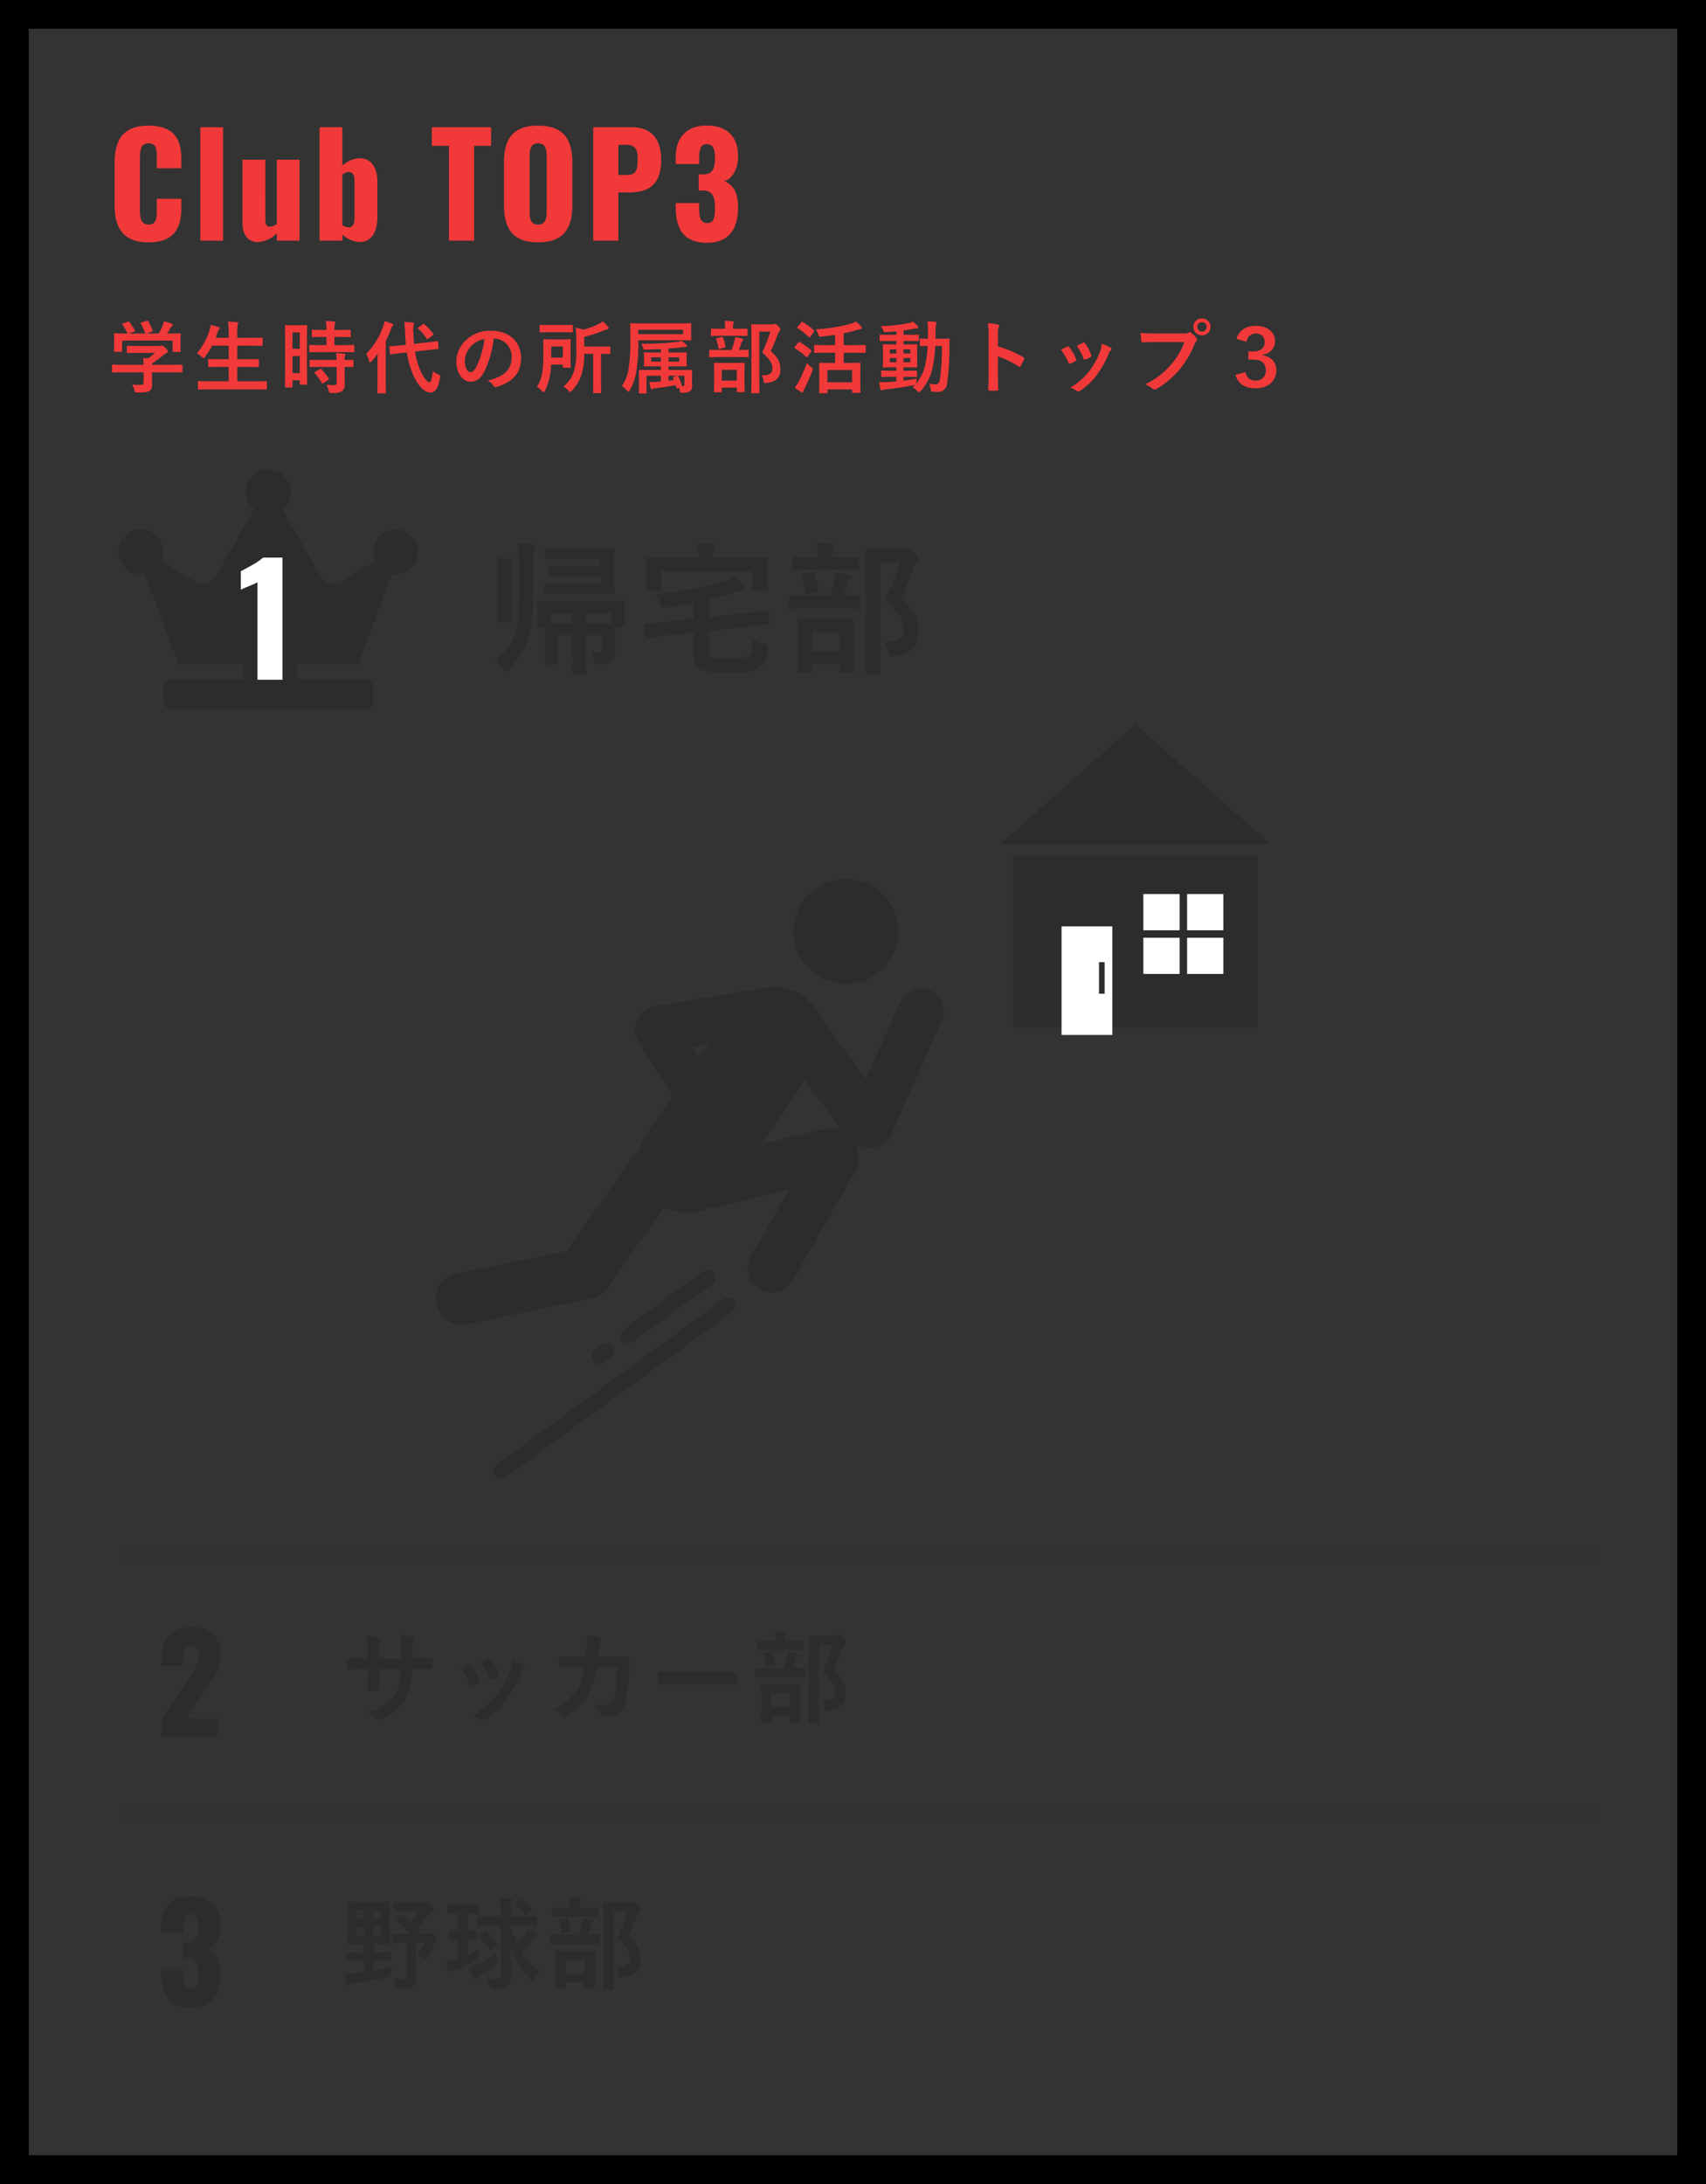 <svg xmlns="http://www.w3.org/2000/svg" xmlns:xlink="http://www.w3.org/1999/xlink" width="475" height="608" viewBox="0 0 475 608">
  <rect x="0" y="0" width="475" height="608" fill="#333333" stroke="none"/>
  <defs>
    <clipPath id="clip-path">
      <rect id="長方形_1946" data-name="長方形 1946" width="232.387" height="210.106" fill="none"/>
    </clipPath>
  </defs>
  <g id="グループ_2476" data-name="グループ 2476" transform="translate(-16183 3690.937)">
    <g id="グループ_2457" data-name="グループ 2457" transform="translate(16304.307 -3489.306)">
      <rect id="長方形_1939" data-name="長方形 1939" width="68.184" height="47.778" transform="translate(160.709 36.71)" fill="#2c2c2c"/>
      <path id="パス_2345" data-name="パス 2345" d="M182.993,0,145.407,33.317h75.172Z" transform="translate(11.807)" fill="#2c2c2c"/>
      <g id="グループ_1738" data-name="グループ 1738" transform="translate(0 0)">
        <g id="グループ_1737" data-name="グループ 1737" clip-path="url(#clip-path)">
          <path id="パス_2346" data-name="パス 2346" d="M110.2,68.616A14.571,14.571,0,1,0,92.592,57.9a14.571,14.571,0,0,0,17.6,10.711" transform="translate(7.485 3.239)" fill="#2c2c2c"/>
          <path id="パス_2347" data-name="パス 2347" d="M137.708,68.616a6.34,6.34,0,0,0-8.37,3.213l-9.573,21.5L106.909,75.743a13.832,13.832,0,0,0-15.471-7.771L60.853,73.044A6.436,6.436,0,0,0,57,83.573a6.061,6.061,0,0,0,.322.651l8.637,13.794-7.435,10.713a13.835,13.835,0,0,0-2.08,4.659,7.571,7.571,0,0,0-1.933,1.917l-17.9,25.8-30.9,6.417a7.161,7.161,0,0,0,2.912,14.023L42.055,154.6c.057-.012.11-.03.167-.043a7.571,7.571,0,0,0,5.77-3.241L63.51,128.957a13.891,13.891,0,0,0,12.864.005,6.989,6.989,0,0,0,2.395-.156L98.507,124l-10.76,18.638a6.682,6.682,0,0,0,11.574,6.682l17.553-30.4a6.661,6.661,0,0,0,.667-5.075,7.077,7.077,0,0,0-.194-1.682c-.055-.224-.121-.442-.2-.655a6.706,6.706,0,0,0,.725.254c.164.092.333.179.508.257a6.339,6.339,0,0,0,8.37-3.212l14.166-31.817a6.34,6.34,0,0,0-3.213-8.371m-28.879,38.36-18.361,4.47,12.364-17.812,9.871,13.5a7.021,7.021,0,0,0-3.874-.161M71.34,84.37l4.628-.767-2.686,3.869Z" transform="translate(0 5.495)" fill="#2c2c2c"/>
          <path id="パス_2348" data-name="パス 2348" d="M78.91,148.058,15.64,194.207a2.163,2.163,0,0,0,2.549,3.494l63.27-46.149a2.162,2.162,0,1,0-2.548-3.494" transform="translate(1.198 11.989)" fill="#2c2c2c"/>
          <path id="パス_2349" data-name="パス 2349" d="M49.737,160.946a2.158,2.158,0,0,0,1.273-.415l22.133-16.143a2.163,2.163,0,0,0-2.548-3.5L48.46,157.037a2.162,2.162,0,0,0,1.277,3.91" transform="translate(3.863 11.407)" fill="#2c2c2c"/>
          <path id="パス_2350" data-name="パス 2350" d="M42.431,165.169a2.158,2.158,0,0,0,1.273-.415l1.954-1.425a2.163,2.163,0,0,0-2.548-3.5l-1.955,1.426a2.162,2.162,0,0,0,1.277,3.91" transform="translate(3.27 12.945)" fill="#2c2c2c"/>
          <rect id="長方形_1940" data-name="長方形 1940" width="14.146" height="30.226" transform="translate(174.257 56.262)" fill="#fff"/>
          <rect id="長方形_1941" data-name="長方形 1941" width="1.567" height="8.799" transform="translate(184.685 66.213)" fill="#2c2c2c"/>
          <rect id="長方形_1942" data-name="長方形 1942" width="10.089" height="10.089" transform="translate(197.037 47.258)" fill="#fff"/>
          <rect id="長方形_1943" data-name="長方形 1943" width="10.089" height="10.089" transform="translate(209.216 47.258)" fill="#fff"/>
          <rect id="長方形_1944" data-name="長方形 1944" width="10.089" height="10.089" transform="translate(197.037 59.419)" fill="#fff"/>
          <rect id="長方形_1945" data-name="長方形 1945" width="10.089" height="10.089" transform="translate(209.216 59.419)" fill="#fff"/>
        </g>
      </g>
    </g>
    <path id="パス_4763" data-name="パス 4763" d="M9.988-4.092v2.75c0,.616-.242.77-.858.77A21.4,21.4,0,0,1,6.776-.7,6.636,6.636,0,0,1,7.436.9c.176.66.176.638.858.638,2.112,0,2.794-.132,3.366-.484.528-.374.7-.858.7-1.8,0-.572-.044-1.386-.044-1.914v-1.43h5.5c1.958,0,2.618.044,2.75.044.22,0,.242-.022.242-.242V-5.984c0-.22-.022-.242-.242-.242-.132,0-.792.044-2.75.044h-5.5v-.352A26.061,26.061,0,0,0,15.4-8.822a5.265,5.265,0,0,1,1.056-.726A.351.351,0,0,0,16.72-9.9c0-.2-.176-.484-.616-.946-.55-.528-.77-.7-.946-.7a.717.717,0,0,0-.286.088,1.38,1.38,0,0,1-.528.044H8.382c-2.024,0-2.728-.044-2.838-.044-.22,0-.242.022-.242.242v1.54c0,.2.022.22.242.22.11,0,.814-.044,2.838-.044h4.752a13.768,13.768,0,0,1-2,1.584L9.856-8.052a15.906,15.906,0,0,1,.132,1.87H4.2c-1.958,0-2.618-.044-2.75-.044-.22,0-.242.022-.242.242V-4.29c0,.22.022.242.242.242.132,0,.792-.044,2.75-.044Zm-5.742-13.6c-.264.088-.286.132-.154.33A12.767,12.767,0,0,1,5.5-14.894H4.906c-2.046,0-2.772-.044-2.9-.044-.242,0-.264.022-.264.242,0,.154.044.55.044,1.364v.814c0,1.98-.044,2.332-.044,2.486,0,.22.022.242.264.242H3.74c.22,0,.242-.022.242-.242v-2.9h14.08v2.9c0,.242.022.264.242.264h1.738c.242,0,.264-.022.264-.264,0-.132-.044-.484-.044-2.464v-1.012c0-.638.044-1.056.044-1.188,0-.22-.022-.242-.264-.242-.132,0-.858.044-2.9.044h-.572c.33-.528.594-.99.9-1.562a1.656,1.656,0,0,1,.418-.506.414.414,0,0,0,.22-.33c0-.132-.11-.242-.308-.33a11.052,11.052,0,0,0-2.178-.66,7.286,7.286,0,0,1-.33,1.166,17.387,17.387,0,0,1-1.078,2.222H10.824l1.43-.506c.308-.11.308-.132.242-.33a17.175,17.175,0,0,0-1.21-2.552c-.11-.176-.176-.22-.44-.132l-1.452.44c-.264.088-.33.11-.2.33a17.015,17.015,0,0,1,1.254,2.75H5.874l1.452-.528c.308-.11.308-.132.2-.352A16.539,16.539,0,0,0,6.05-18.062c-.132-.176-.2-.22-.484-.11ZM41.272.66c1.98,0,2.662.044,2.794.044.22,0,.242-.022.242-.242V-1.386c0-.22-.022-.242-.242-.242-.132,0-.814.044-2.794.044H36.058v-4h2.75c2.156,0,2.9.044,3.036.044.22,0,.242-.022.242-.242V-7.568c0-.2-.022-.22-.242-.22-.132,0-.88.044-3.036.044h-2.75v-3.762h3.784c2.156,0,2.882.044,3.014.044.242,0,.264-.022.264-.242v-1.8c0-.22-.022-.242-.264-.242-.132,0-.858.044-3.014.044H36.058v-1.21a8.728,8.728,0,0,1,.154-2.442,1.082,1.082,0,0,0,.11-.44c0-.11-.132-.22-.352-.242-.726-.088-1.628-.132-2.486-.154a20.808,20.808,0,0,1,.176,3.344v1.144H30.03l.528-1.452a2.167,2.167,0,0,1,.418-.836c.154-.176.22-.286.22-.4,0-.154-.154-.264-.4-.33-.616-.176-1.408-.4-2.134-.528a7.468,7.468,0,0,1-.308,1.452,18.716,18.716,0,0,1-3.542,6.424,5.418,5.418,0,0,1,1.386.99c.242.22.374.352.484.352.132,0,.22-.132.418-.4a16.8,16.8,0,0,0,1.936-3.08h4.62v3.762H31.24c-2.156,0-2.9-.044-3.036-.044-.22,0-.242.022-.242.22v1.782c0,.22.022.242.242.242.132,0,.88-.044,3.036-.044h2.42v4H28.138c-2,0-2.662-.044-2.794-.044-.22,0-.242.022-.242.242V.462c0,.22.022.242.242.242.132,0,.792-.044,2.794-.044Zm14.19-13.2c0-3.234.044-4.312.044-4.444,0-.22-.022-.242-.242-.242-.154,0-.572.044-1.892.044H51.48c-1.32,0-1.738-.044-1.892-.044-.22,0-.242.022-.242.242,0,.132.044,1.3.044,5.28v4.8c0,5.522-.044,6.644-.044,6.776,0,.22.022.242.242.242h1.628c.2,0,.22-.022.22-.242V-1.87H53.46V-.9c0,.22.022.242.22.242h1.584c.22,0,.242-.022.242-.242,0-.132-.044-1.122-.044-6.6ZM51.436-3.872V-8.624H53.46v4.752ZM53.46-15.18v4.554H51.436V-15.18ZM65.45-9.724c2.09,0,2.816.044,2.948.044.242,0,.264-.022.264-.264v-1.518c0-.22-.022-.242-.264-.242-.132,0-.858.044-2.948.044H63.118v-2.266h1.474c2,0,2.662.044,2.794.044.22,0,.242-.022.242-.242v-1.54c0-.242-.022-.264-.242-.264-.132,0-.792.044-2.794.044H63.118a5.11,5.11,0,0,1,.11-1.65A1.224,1.224,0,0,0,63.36-18c0-.11-.132-.2-.352-.22-.814-.088-1.408-.132-2.266-.154a18.43,18.43,0,0,1,.154,2.486H59.862c-1.958,0-2.64-.044-2.772-.044-.242,0-.264.022-.264.264v1.54c0,.22.022.242.264.242.132,0,.814-.044,2.772-.044H60.9v2.266H59.312c-2.09,0-2.816-.044-2.948-.044-.242,0-.264.022-.264.242v1.518c0,.242.022.264.264.264.132,0,.858-.044,2.948-.044ZM63.734-5.588V-1.21c0,.506-.2.682-.726.682-.726,0-1.386-.022-2.156-.088A4.9,4.9,0,0,1,61.512.99c.154.66.176.66.836.66a5.076,5.076,0,0,0,2.86-.484,2.045,2.045,0,0,0,.77-1.87c0-.748-.022-1.694-.022-2.706V-5.588c1.5.022,2.09.044,2.2.044.242,0,.264-.022.264-.242v-1.54c0-.22-.022-.242-.264-.242-.11,0-.7.044-2.2.044a2.79,2.79,0,0,1,.11-1.122.742.742,0,0,0,.11-.374c0-.11-.132-.2-.374-.242-.594-.088-1.386-.154-2.222-.2a16.34,16.34,0,0,1,.154,1.936H59.4c-2.09,0-2.794-.044-2.926-.044-.242,0-.264.022-.264.242v1.54c0,.22.022.242.264.242.132,0,.836-.044,2.926-.044ZM57.794-4.2c-.264.154-.264.22-.11.4A18.42,18.42,0,0,1,59.62-1.1c.066.11.11.154.176.154s.132-.044.264-.132L61.4-2c.22-.154.242-.22.11-.418a17.6,17.6,0,0,0-2.024-2.53c-.176-.154-.242-.154-.462-.022Zm27.5-7.81c-.11-.99-.154-2-.2-3.014a8.023,8.023,0,0,1,.066-2.2,1.031,1.031,0,0,0,.132-.462c0-.132-.132-.242-.374-.264a20.813,20.813,0,0,0-2.354-.132,25.842,25.842,0,0,1,.242,3.124c.044,1.1.132,2.156.22,3.212l-1.43.154c-2,.2-2.75.242-2.97.264s-.264.022-.242.264l.176,1.738c.022.242.066.264.286.242.2-.022.946-.176,2.948-.374l1.5-.154a24.148,24.148,0,0,0,1.562,5.808c1.188,2.86,2.97,5.324,5.016,5.324,1.342,0,2.2-1.254,2.618-4.07.11-.66.132-.7-.528-.99a4.672,4.672,0,0,1-1.43-.88c-.22,2.244-.594,3.1-.946,3.1-.55,0-1.606-1.1-2.618-3.476a19.558,19.558,0,0,1-1.408-5.082l3.3-.374,3.014-.33c.22-.022.242-.044.22-.264L91.96-12.54c-.022-.22-.044-.242-.264-.22s-.99.154-2.992.374ZM75.108-1.8c0,2.134-.044,3.19-.044,3.322,0,.22.022.242.264.242h1.848c.242,0,.264-.022.264-.242,0-.11-.044-1.188-.044-3.322V-12.826a27.562,27.562,0,0,0,1.43-3.212,1.758,1.758,0,0,1,.44-.88c.176-.154.242-.242.242-.4s-.11-.22-.352-.33a18.247,18.247,0,0,0-2.112-.7,8.991,8.991,0,0,1-.374,1.562A20.629,20.629,0,0,1,71.94-9.2a7.153,7.153,0,0,1,.836,1.958c.066.264.154.374.286.374.11,0,.242-.11.418-.308.572-.638,1.144-1.32,1.672-2.024-.022.858-.044,1.738-.044,2.464ZM86.57-16.632c-.132.088-.22.154-.22.22a.266.266,0,0,0,.132.2,15.874,15.874,0,0,1,2.332,2.75c.066.088.11.154.176.154a.664.664,0,0,0,.242-.154l1.254-.9c.264-.22.264-.286.11-.484a15.28,15.28,0,0,0-2.42-2.6c-.088-.088-.132-.132-.2-.132s-.132.044-.242.132Zm20.966,3.146a5,5,0,0,1,4.928,5.1c0,4.158-2.926,5.7-6.644,6.578a4.666,4.666,0,0,1,1.54,1.386c.286.44.484.528.946.4,4.466-1.342,6.776-3.916,6.776-8.008,0-4.378-3.1-7.634-8.382-7.634a9.627,9.627,0,0,0-7.15,2.816,8.106,8.106,0,0,0-2.486,5.72c0,3.586,1.958,5.654,3.894,5.654,1.65,0,2.794-.88,3.74-2.53a27.547,27.547,0,0,0,2.75-9.482Zm-2.64.132a25.136,25.136,0,0,1-2.332,7.876c-.594,1.056-1.078,1.342-1.65,1.342-.682,0-1.5-1.122-1.5-3.146a6.335,6.335,0,0,1,1.716-4.07A6.626,6.626,0,0,1,104.9-13.354ZM135.168-9.24v7.986c0,1.76-.022,2.6-.022,2.75,0,.2.022.22.22.22h1.8c.2,0,.22-.022.22-.22,0-.132-.044-.99-.044-2.75V-9.24c1.606.022,2.222.044,2.354.044.22,0,.242-.022.242-.242v-1.628c0-.22-.022-.242-.242-.242-.132,0-.858.044-3.014.044H132.66V-13.97a35.435,35.435,0,0,0,5.61-1.826,2.932,2.932,0,0,1,.836-.264c.2-.022.352-.11.352-.242a.6.6,0,0,0-.176-.44A8.983,8.983,0,0,0,137.83-18.3a5.108,5.108,0,0,1-1.166.77,18.76,18.76,0,0,1-4.268,1.562,11.61,11.61,0,0,0-2.09-.528c.11,1.188.154,2.266.154,3.586v2.684a18.656,18.656,0,0,1-.616,5.7A9.045,9.045,0,0,1,126.9-.154a5.927,5.927,0,0,1,1.386,1.188c.22.264.33.374.44.374.132,0,.242-.11.462-.352A11.255,11.255,0,0,0,131.89-3.41a19.383,19.383,0,0,0,.77-5.83ZM126.72-6.226v.594c0,.242.022.264.242.264h1.694c.22,0,.242-.022.242-.264,0-.132-.044-.66-.044-2V-11c0-1.32.044-1.914.044-2.046,0-.22-.022-.242-.242-.242-.11,0-.638.044-2.2.044h-2.75c-1.584,0-2.068-.044-2.222-.044-.22,0-.242.022-.242.242,0,.132.044,1.276.044,3.674,0,3.982-.22,7.04-1.8,9.328a5.216,5.216,0,0,1,1.43,1.166c.2.22.33.352.44.352.132,0,.22-.154.374-.44a17.142,17.142,0,0,0,1.694-7.26Zm0-5.06v3.1h-3.234v-3.1Zm-3.7-5.984c-1.8,0-2.42-.044-2.552-.044-.22,0-.242.022-.242.242v1.606c0,.242.022.264.242.264.132,0,.748-.044,2.552-.044h3.7c1.826,0,2.42.044,2.552.044.22,0,.242-.022.242-.264v-1.606c0-.22-.022-.242-.242-.242-.132,0-.726.044-2.552.044ZM158.334.22c.044.242.066.2.352.132l.4-.088a4.435,4.435,0,0,1,.176.638c.11.7.11.7.638.7,1.408,0,1.892-.154,2.288-.484a1.582,1.582,0,0,0,.528-1.364c0-.638-.044-1.1-.044-1.694V-2.6c0-1.188.044-1.826.044-1.958,0-.2-.022-.22-.242-.22-.154,0-.924.044-3.08.044h-3.256V-5.764h1.936c2.068,0,2.772.044,2.9.044.22,0,.242-.022.242-.242,0-.132-.044-.418-.044-1.166v-1.1c0-.77.044-1.012.044-1.144,0-.242-.022-.264-.242-.264-.132,0-.836.044-2.9.044h-1.936v-1.1c1.452-.11,2.816-.242,3.96-.418a3.764,3.764,0,0,1,.858-.022c.2,0,.352-.066.352-.2s-.044-.22-.2-.374a11.182,11.182,0,0,0-1.276-1.166,6.987,6.987,0,0,1-1.3.33,78.553,78.553,0,0,1-10.01.484,4.655,4.655,0,0,1,.572,1.276c.11.4.176.374.594.374,1.386-.022,2.882-.066,4.334-.154v.968h-1.606c-2.068,0-2.772-.044-2.9-.044-.22,0-.242.022-.242.264,0,.132.044.374.044,1.144v1.1c0,.748-.044,1.012-.044,1.166,0,.22.022.242.242.242.132,0,.836-.044,2.9-.044h1.606V-4.73h-2.816c-2.178,0-2.948-.044-3.08-.044-.242,0-.264.022-.264.22,0,.154.044.66.044,1.87v2.4c0,1.232-.044,1.672-.044,1.826,0,.22.022.242.264.242H149.8c.22,0,.242-.022.242-.242,0-.132-.044-.616-.044-1.738V-3.124h4.026v1.606l-.968.066a15.72,15.72,0,0,1-2.288.066,16.592,16.592,0,0,0,.4,1.694c.066.22.176.33.308.33a.626.626,0,0,0,.308-.132A2.263,2.263,0,0,1,152.5.33c1.892-.22,3.806-.506,5.632-.836Zm-.682-2.156-1.54.2V-3.124h4.466V-.858c0,.484-.176.594-.418.594h-.286a13.073,13.073,0,0,0-.99-2.662c-.11-.2-.11-.22-.374-.154l-.858.22c-.286.066-.308.132-.22.33Zm1.474-5.126h-2.992v-1.21h2.992Zm-7.81,0v-1.21h2.706v1.21Zm-3.586-5.962h11.462c2.112,0,2.882.044,3.014.044.242,0,.264-.022.264-.264,0-.132-.044-.44-.044-1.408v-1.43c0-.968.044-1.3.044-1.43,0-.22-.022-.242-.264-.242-.132,0-.9.044-3.014.044h-10.45c-2.112,0-2.882-.044-3.014-.044-.242,0-.264.022-.264.242,0,.132.044,1.606.044,4.84a47.432,47.432,0,0,1-.44,7.216,11.564,11.564,0,0,1-1.914,5.192,5.689,5.689,0,0,1,1.43,1.276c.2.242.308.352.374.352.11,0,.176-.132.352-.418A15.184,15.184,0,0,0,147.246-4.8a49.683,49.683,0,0,0,.484-7.216Zm12.43-1.694H147.73V-15.95h12.43Zm21.252-2.706c-1.232,0-1.826-.044-1.958-.044-.242,0-.264.022-.264.242,0,.154.044,1.628.044,4.642v9.5c0,2.992-.044,4.444-.044,4.576,0,.22.022.242.264.242h1.76c.22,0,.242-.022.242-.242,0-.11-.044-1.65-.044-4.6v-12.32h3.08a43.007,43.007,0,0,1-2.266,5.764c2.332,2.156,2.838,3.234,2.838,4.62,0,1.3-.99,1.848-3.058,1.8a2.961,2.961,0,0,1,.616,1.452c.11.726.11.726.792.66,2.574-.242,3.872-1.452,3.872-3.74,0-1.8-.44-3.124-2.684-5.148.748-1.584,1.364-3.08,2-4.774.2-.506.308-.7.462-.814a.535.535,0,0,0,.2-.4c0-.176-.066-.374-.528-.9-.572-.572-.748-.66-.924-.66a.975.975,0,0,0-.33.066,1.512,1.512,0,0,1-.55.066ZM170.72,1.474c.22,0,.242-.022.242-.22V.154h4.18V1.166c0,.242.022.264.242.264h1.694c.242,0,.264-.022.264-.264,0-.132-.044-.682-.044-3.7V-4.356c0-1.408.044-2.024.044-2.156,0-.22-.022-.242-.264-.242-.132,0-.726.044-2.442.044h-3.168c-1.716,0-2.288-.044-2.442-.044-.22,0-.242.022-.242.242,0,.154.044.748.044,2.464v1.584c0,3.014-.044,3.564-.044,3.718,0,.2.022.22.242.22Zm.242-6.27h4.18v3.014h-4.18Zm4.444-3.542c1.98,0,2.662.044,2.794.044.22,0,.242-.022.242-.242V-10.12c0-.22-.022-.242-.242-.242-.132,0-.77.044-2.486.044a19.828,19.828,0,0,0,.748-2.024,1.439,1.439,0,0,1,.286-.506.5.5,0,0,0,.176-.352c0-.154-.132-.22-.33-.286a18.579,18.579,0,0,0-1.914-.44,6.4,6.4,0,0,1-.176,1.1,21.544,21.544,0,0,1-.814,2.508H170.5c-2,0-2.684-.044-2.816-.044-.2,0-.22.022-.22.242v1.584c0,.22.022.242.22.242.132,0,.814-.044,2.816-.044Zm-.2-5.918c1.914,0,2.552.044,2.684.044.22,0,.242-.022.242-.242v-1.54c0-.242-.022-.264-.242-.264-.132,0-.77.044-2.684.044h-1.122v-.374a3.155,3.155,0,0,1,.088-1.056.964.964,0,0,0,.154-.44c0-.088-.132-.176-.352-.2-.748-.066-1.43-.132-2.222-.154a8.487,8.487,0,0,1,.132,1.826v.4h-.99c-1.936,0-2.574-.044-2.706-.044-.22,0-.242.022-.242.264v1.54c0,.22.022.242.242.242.132,0,.77-.044,2.706-.044ZM171.732-11c.264-.088.308-.088.264-.33a14.256,14.256,0,0,0-.7-2.42c-.088-.22-.154-.242-.418-.176l-1.21.33c-.286.088-.33.088-.242.33a12.189,12.189,0,0,1,.616,2.42c.044.264.066.308.4.22Zm30.8,1.452V-6.71H201.19c-2,0-2.728-.044-2.86-.044-.242,0-.264.022-.264.242,0,.154.044.77.044,2.508v1.738c0,3.058-.044,3.63-.044,3.784,0,.2.022.22.264.22h1.8c.22,0,.242-.022.242-.22V.66h6.864v.748c0,.2.022.22.242.22h1.87c.22,0,.242-.022.242-.22,0-.132-.044-.7-.044-3.74v-1.98c0-1.452.044-2.068.044-2.2,0-.22-.022-.242-.242-.242-.154,0-.836.044-2.86.044h-1.584V-9.548h2.882c2.156,0,2.9.044,3.036.044.2,0,.22-.022.22-.242v-1.738c0-.2-.022-.22-.22-.22-.132,0-.88.044-3.036.044h-2.882v-3.3a30.4,30.4,0,0,0,3.586-.9,4.393,4.393,0,0,1,1.188-.242c.22-.022.308-.154.308-.286a.622.622,0,0,0-.2-.44,12.719,12.719,0,0,0-1.452-1.408,6.651,6.651,0,0,1-1.43.616,46.283,46.283,0,0,1-9.7,1.562,5.4,5.4,0,0,1,.616,1.452c.176.594.2.616.9.55,1.276-.132,2.552-.286,3.806-.484v2.882h-2.574c-2.178,0-2.926-.044-3.058-.044-.22,0-.242.022-.242.22v1.738c0,.22.022.242.242.242.132,0,.88-.044,3.058-.044ZM200.376-4.73h6.864v3.41h-6.864ZM191.29.132a12.5,12.5,0,0,0,1.694,1.21.908.908,0,0,0,.4.154c.154,0,.242-.11.286-.286a3.655,3.655,0,0,1,.374-.836c.726-1.452,1.474-3.146,2.134-4.84a1.83,1.83,0,0,0,.154-.528c0-.176-.132-.286-.484-.55a9.734,9.734,0,0,1-1.188-1.122,53.491,53.491,0,0,1-2.2,5.06A10.4,10.4,0,0,1,191.29.132Zm.814-16.918c-.11.132-.154.2-.154.264,0,.044.044.088.154.154a17.879,17.879,0,0,1,3.1,2.486c.088.066.132.11.2.11.044,0,.11-.044.2-.176l.99-1.386c.088-.132.132-.2.132-.264a.266.266,0,0,0-.132-.2,16.929,16.929,0,0,0-3.058-2.266c-.176-.11-.242-.11-.418.088Zm-.792,5.588a.484.484,0,0,0-.132.264c0,.044.044.088.154.154a16.964,16.964,0,0,1,3.1,2.4q.132.132.2.132c.066,0,.11-.044.176-.154l.99-1.408c.088-.132.132-.2.132-.264,0-.044-.044-.088-.132-.176a16.407,16.407,0,0,0-3.124-2.244c-.2-.11-.264-.11-.44.11Zm30.25,8.36h.814c1.892,0,2.552.044,2.684.044.22,0,.242-.022.242-.22v-1.32c0-.22-.022-.242-.242-.242-.132,0-.792.044-2.684.044h-.814v-.946h.946c1.848,0,2.486.044,2.64.044.22,0,.242-.022.242-.242,0-.132-.044-.66-.044-1.826V-9.856c0-1.188.044-1.694.044-1.8,0-.22-.022-.242-.242-.242-.154,0-.792.044-2.64.044h-.946v-.968h1.276c1.958,0,2.684.044,2.816.044.2,0,.176-.022.176-.242v-1.3c0-.22-.022-.242-.22-.242-.132,0-.814.044-2.772.044h-1.276v-1.232c.9-.11,1.782-.264,2.662-.44a6.449,6.449,0,0,1,.99-.154c.286,0,.462-.088.462-.22a.538.538,0,0,0-.176-.4,9.532,9.532,0,0,0-1.254-1.21,8,8,0,0,1-1.21.374,42.194,42.194,0,0,1-7.788.836,4.424,4.424,0,0,1,.682,1.188c.176.506.2.528.814.484.946-.044,1.892-.132,2.838-.22v.99h-1.628c-1.98,0-2.662-.044-2.794-.044-.22,0-.242.022-.242.242v1.3c0,.22.022.242.242.242.132,0,.814-.044,2.794-.044h1.628v.968h-.88c-1.87,0-2.508-.044-2.64-.044-.242,0-.264.022-.264.242,0,.11.044.616.044,1.8V-7.5c0,1.166-.044,1.672-.044,1.826,0,.22.022.242.264.242.132,0,.77-.044,2.64-.044h.88v.946h-1.3c-1.914,0-2.552-.044-2.684-.044-.22,0-.242.022-.242.242v1.32c0,.2.022.22.242.22.132,0,.77-.044,2.684-.044h1.3v1.276c-.88.088-1.716.132-2.486.176a20.079,20.079,0,0,1-2.31.022c.11.66.242,1.364.374,1.936.066.242.176.374.308.374a.853.853,0,0,0,.374-.132,3.537,3.537,0,0,1,.814-.154C219.142.4,222-.022,224.334-.484a1.719,1.719,0,0,0,.418-.088c-.22.242-.462.462-.7.682a4.081,4.081,0,0,1,1.408,1.056c.2.2.308.308.418.308s.242-.11.462-.33a14,14,0,0,0,3.256-6.27,38.754,38.754,0,0,0,.814-6.314h1.848a62.521,62.521,0,0,1-.55,9.306c-.154,1.034-.528,1.386-1.188,1.386a11.808,11.808,0,0,1-1.826-.176A5.018,5.018,0,0,1,229.13.55c.066.726.066.726.572.77.374.022.748.044,1.21.044a2.506,2.506,0,0,0,2.794-2.42,67.35,67.35,0,0,0,.638-10.076c0-.7,0-1.342.044-2.09,0-.22-.044-.264-.264-.264-.132,0-.7.044-2.4.044h-1.254c.022-.55.022-1.1.022-1.694a9.479,9.479,0,0,1,.132-2.244,1.689,1.689,0,0,0,.132-.528c0-.132-.11-.22-.33-.242-.77-.088-1.408-.132-2.2-.154a21.769,21.769,0,0,1,.154,3.1c0,.616-.022,1.188-.022,1.76-1.364,0-1.87-.044-1.98-.044-.242,0-.264.022-.264.242v1.606c0,.22.022.242.264.242.11,0,.594-.022,1.892-.044a30.2,30.2,0,0,1-.726,5.61A12.418,12.418,0,0,1,225.038-.9l.066-.4a9.1,9.1,0,0,1,.2-1.012c-1.3.22-2.552.4-3.74.528Zm1.914-4.048h-1.914V-8.052h1.914Zm0-3.586v1.144h-1.914v-1.144Zm-5.72,3.586V-8.052h1.826v1.166Zm0-2.442v-1.144h1.826v1.144Zm30.118-5.126a5.73,5.73,0,0,1,.154-2.068,1.158,1.158,0,0,0,.176-.506c0-.176-.11-.308-.418-.374a16.239,16.239,0,0,0-2.75-.352,16.788,16.788,0,0,1,.22,3.256V-3.674c0,1.408-.022,2.706-.088,4.334,0,.264.11.33.418.33a14.538,14.538,0,0,0,1.958,0c.308,0,.418-.066.4-.33-.044-1.584-.088-2.882-.088-4.312V-8.514A24.366,24.366,0,0,1,253.638-5.7a.337.337,0,0,0,.242.11c.11,0,.2-.088.286-.242a12.93,12.93,0,0,0,.946-1.914c.11-.286,0-.44-.242-.572a31.033,31.033,0,0,0-7-2.992Zm17.512,4.092a13,13,0,0,1,2.068,3.542c.11.308.242.418.55.308a9.134,9.134,0,0,0,1.408-.682c.176-.11.264-.176.264-.308a1.488,1.488,0,0,0-.088-.33,11.782,11.782,0,0,0-1.892-3.256.394.394,0,0,0-.572-.154C266.662-11.022,266.134-10.78,265.386-10.362Zm4.422-1.122a14.967,14.967,0,0,1,1.848,3.52c.11.308.2.418.44.33a9.086,9.086,0,0,0,1.518-.682c.286-.154.33-.264.22-.594a12.7,12.7,0,0,0-1.694-3.212.387.387,0,0,0-.572-.176C271.194-12.144,270.688-11.9,269.808-11.484Zm6.93-.528a7.926,7.926,0,0,1-.506,2.332,22.78,22.78,0,0,1-2.97,5.3A19.129,19.129,0,0,1,267.982.2a4.967,4.967,0,0,1,1.87.924.5.5,0,0,0,.352.154.955.955,0,0,0,.528-.242,17.618,17.618,0,0,0,4.532-4.246,26.827,26.827,0,0,0,3.322-5.852,3.031,3.031,0,0,1,.66-1.122c.176-.154.242-.264.242-.4s-.11-.242-.286-.374A10.462,10.462,0,0,0,276.738-12.012Zm23.034-.506a18.518,18.518,0,0,1-3.718,6.27,21.262,21.262,0,0,1-7.194,5.5,6.542,6.542,0,0,1,2.046,1.21.772.772,0,0,0,.55.242,1.065,1.065,0,0,0,.594-.2A24.67,24.67,0,0,0,298.3-4.73a25.907,25.907,0,0,0,4.268-7.15,2.649,2.649,0,0,1,.506-.858.6.6,0,0,0,.22-.418.749.749,0,0,0-.176-.44,8.108,8.108,0,0,0-1.5-1.518.515.515,0,0,0-.374-.154.7.7,0,0,0-.374.132,2.1,2.1,0,0,1-1.21.22h-7.854a38.5,38.5,0,0,1-4.224-.154c.044.638.132,1.782.2,2.222.044.308.132.462.418.44.946-.044,2.2-.11,3.63-.11Zm4.884-6.578a2.32,2.32,0,0,0-2.376,2.354,2.348,2.348,0,0,0,2.376,2.354,2.348,2.348,0,0,0,2.376-2.354A2.348,2.348,0,0,0,304.656-19.1Zm0,1.056a1.26,1.26,0,0,1,1.3,1.3,1.26,1.26,0,0,1-1.3,1.3,1.26,1.26,0,0,1-1.3-1.3A1.26,1.26,0,0,1,304.656-18.04Zm12.43,5.456a2.463,2.463,0,0,1,2.53-2.288,2.245,2.245,0,0,1,2.508,2.332c0,1.65-1.012,2.64-3.322,2.64H317.57v2.266h1.342c2.508,0,3.52,1.144,3.52,3.014A2.628,2.628,0,0,1,319.638-1.8,2.622,2.622,0,0,1,316.8-4.158l-2.816.792c.792,2.6,2.728,3.718,5.676,3.718,3.41,0,5.7-2.024,5.7-4.994,0-2.222-1.364-3.74-3.762-4.224V-9.02a3.732,3.732,0,0,0,3.41-3.784c0-2.442-2.112-4.224-5.346-4.224-2.706,0-4.708,1.254-5.39,3.63Z" transform="translate(16213 -3583.198)" fill="#f23939"/>
    <path id="パス_4765" data-name="パス 4765" d="M11.388.468c7.059,0,9.087-4.017,9.087-9.4v-2.73H13.65v3.315c0,1.911-.078,3.861-2.262,3.861C9.321-4.485,8.97-6.2,8.97-8.346V-23.205c0-1.911.195-3.9,2.418-3.9s2.262,1.95,2.262,3.783v3.159h6.825v-2.73c0-5.382-2.106-9.126-9.087-9.126C4.173-32.019,1.911-28,1.911-21.45v11.388C1.911-3.666,4.173.468,11.388.468ZM25.779,0H32.1V-31.59H25.779ZM41.73.39a7.969,7.969,0,0,0,5.343-2.457V0h6.318V-22.542H47.073V-4.6a4.3,4.3,0,0,1-1.872.7c-.975,0-1.326-.624-1.326-1.716V-22.542H37.518V-4.875C37.518-1.872,38.961.39,41.73.39Zm28.431,0c3.2,0,4.914-2.769,4.914-6.981V-16.3c0-3.666-1.4-6.63-4.836-6.63A7.586,7.586,0,0,0,65.325-20.9V-31.59H58.968V0h6.357V-1.716A7.593,7.593,0,0,0,70.161.39ZM67.08-3.7a3.106,3.106,0,0,1-1.755-.624v-14.04a2.942,2.942,0,0,1,1.833-.741c1.131,0,1.56,1.053,1.56,2.34V-6.24C68.718-4.836,68.289-3.7,67.08-3.7ZM95,0h7.02V-26.4h4.719V-31.59h-16.5V-26.4H95Zm24.8.468c7.137,0,9.555-3.9,9.555-10.413V-21.684c0-6.513-2.418-10.335-9.555-10.335-7.1,0-9.477,3.822-9.477,10.335V-9.945C110.331-3.432,112.71.468,119.808.468Zm0-4.953c-2.184,0-2.34-1.911-2.34-3.7V-23.4c0-1.872.273-3.7,2.34-3.7,2.184,0,2.418,1.833,2.418,3.7V-8.19C122.226-6.4,121.992-4.485,119.808-4.485ZM135.174,0h6.981V-13.416h2.808c5.109,0,9.126-1.716,9.126-9.009,0-5.85-2.652-9.165-8.307-9.165H135.174Zm6.981-18.291v-8.385h2.3c2.808,0,3.081,1.755,3.081,4.134,0,2.886-.468,4.251-3.042,4.251ZM166.842.585c6.318,0,8.658-4.1,8.658-9.867,0-4.524-1.677-6.474-3.861-7.293,2.145-.585,3.861-3.237,3.861-6.942,0-5.616-3.276-8.541-8.736-8.541-5.382,0-8.619,3.12-8.619,8.814v1.911h6.513v-1.638c0-2.3.39-3.9,2.106-3.9,1.755,0,2.3,1.326,2.3,3.783,0,3.2-.7,4.641-3.471,4.641h-1.053v4.485h1.209c2.691.078,3.315,1.716,3.315,4.836,0,2.847-.351,4.212-2.106,4.212-1.794,0-2.3-1.248-2.3-4.407v-1.131h-6.513v1.131C158.145-3.432,160.212.585,166.842.585Z" transform="translate(16213 -3623.937)" fill="#f23939"/>
    <path id="パス_4767" data-name="パス 4767" d="M8,8V600H467V8H8M0,0H475V608H0Z" transform="translate(16183 -3690.937)"/>
    <path id="パス_4771" data-name="パス 4771" d="M1.517,0H17.168V-4.847H8.4l5.476-8.177c2.146-3.145,4.107-5.809,4.107-9.435,0-4.958-2.775-7.918-8.14-7.918-6.031,0-8.4,3.959-8.4,9.25v1.591H7.437v-1.48c0-2.294.481-4.107,2.516-4.107,1.184,0,1.924.851,1.924,2.553,0,2.59-1.591,4.736-3.182,7.178L1.517-4.366Z" transform="translate(16226.5 -3207.626)" fill="#2c2c2c"/>
    <path id="パス_4773" data-name="パス 4773" d="M9.657.555c5.994,0,8.214-3.885,8.214-9.361,0-4.292-1.591-6.142-3.663-6.919,2.035-.555,3.663-3.071,3.663-6.586,0-5.328-3.108-8.1-8.288-8.1-5.106,0-8.177,2.96-8.177,8.362v1.813H7.585v-1.554c0-2.183.37-3.7,2-3.7,1.665,0,2.183,1.258,2.183,3.589,0,3.034-.666,4.4-3.293,4.4h-1v4.255H8.621c2.553.074,3.145,1.628,3.145,4.588,0,2.7-.333,4-2,4-1.7,0-2.183-1.184-2.183-4.181V-9.916H1.406v1.073C1.406-3.256,3.367.555,9.657.555Z" transform="translate(16226.5 -3132.626)" fill="#2c2c2c"/>
    <path id="パス_4769" data-name="パス 4769" d="M19.48-17.2c-3.88,0-5.28-.08-5.52-.08-.4,0-.44.04-.44.4,0,.28.08.84.08,1.88v.96c0,2.92-.08,3.4-.08,3.64,0,.44.04.48.44.48h1.72c0,.52.04,1.36.04,2.64v4.04c0,2.16-.08,2.96-.08,3.2,0,.44.04.48.48.48H19c.4,0,.44-.04.44-.48,0-.24-.08-1.04-.08-2.92v-4.8H23.4V-1.8c0,2.96-.08,4.32-.08,4.56,0,.4.04.44.44.44H26.8c.4,0,.44-.04.44-.44,0-.2-.08-1.6-.08-4.56V-7.76h4.4v3.68c0,.84-.2,1.2-1.04,1.16-.64,0-1.2-.08-2.08-.16a7.339,7.339,0,0,1,.84,2.4c.2,1.04.2,1.04,1.4,1.04,2.08,0,3.12-.2,3.72-.72a2.983,2.983,0,0,0,.92-2.56c0-1.04-.08-2-.08-3.68v-.96c0-1.12,0-1.92.04-2.4H37.6c.36,0,.4-.04.4-.44,0-.24-.08-.72-.08-3.64v-1.2c0-.8.08-1.4.08-1.64,0-.36-.04-.4-.4-.4-.28,0-1.68.08-5.56.08ZM34.2-13.96V-11c-.72.04-2.04.04-4.36.04H27.16v-3Zm-16.92,0H23.4v3H21.16c-1.88,0-3.08,0-3.88-.04Zm13.8-14.96v1.84h-8.6c-3.84,0-5.16-.08-5.4-.08-.4,0-.44.04-.44.44v2.24c0,.4.04.44.44.44.24,0,1.56-.08,5.4-.08h8.6v1.92H20.32c-3.08,0-4.08-.08-4.32-.08-.4,0-.44.04-.44.44v2.24c0,.44.04.48.44.48.24,0,1.24-.08,4.32-.08h8.6c3.72,0,5.48.08,5.72.08.44,0,.48-.04.48-.48,0-.24-.08-1.32-.08-3.88v-4.44c0-2.36.08-3.48.08-3.72,0-.4-.04-.44-.48-.44-.24,0-2,.08-5.72.08H21.08c-3.56,0-4.76-.08-5-.08-.4,0-.44.04-.44.44v2.4c0,.36.04.4.44.4.24,0,1.44-.08,5-.08Zm-18.6,1.88a26.205,26.205,0,0,1,.2-4.72,5.019,5.019,0,0,0,.28-1.04c0-.16-.28-.36-.64-.4-1.32-.12-2.6-.2-4.08-.24a49.5,49.5,0,0,1,.32,6.36v5.36c0,6.64-.16,10-.96,12.8C6.8-6.04,5.12-3.36,1.84-.48A9.462,9.462,0,0,1,4.12,1.8c.36.52.56.76.76.76s.44-.24.84-.68A23.329,23.329,0,0,0,11.4-7.84c.88-3.24,1.08-8.36,1.08-13.88ZM2.6-16.16c0,2.88-.08,4.2-.08,4.44,0,.4.04.44.48.44H5.92c.36,0,.4-.04.4-.44,0-.24-.08-1.56-.08-4.44V-23.8a20.4,20.4,0,0,1,.2-3.8,4.813,4.813,0,0,0,.2-.92A.523.523,0,0,0,6.12-29c-1.12-.12-2.44-.2-3.76-.24a41.535,41.535,0,0,1,.24,5.48Zm58.76,3.4v-4.92a80.069,80.069,0,0,0,7.88-2.2c.6-.16,1.16-.28,1.6-.36.48-.04.68-.24.68-.48a1.111,1.111,0,0,0-.4-.8,16.071,16.071,0,0,0-2.64-2.52,11.8,11.8,0,0,1-2.96,1.28,106.609,106.609,0,0,1-19.12,3.6,8.476,8.476,0,0,1,1.44,2.68c.4,1.16.4,1.16,1.48,1,2.76-.36,5.36-.8,7.8-1.28v4.44l-8.32.92c-3.44.4-4.52.44-5.04.48-.44.04-.48.08-.44.48l.32,3.04c.04.44.12.48.52.44.52-.08,1.56-.24,5-.68l7.96-.88v6.6c0,1.76.68,3.32,2.24,3.92A31.5,31.5,0,0,0,67,2.68c4.48,0,7.24-.52,8.44-1.48,1.12-.84,2-2.44,2.32-5.2.08-1.08.08-1.08-1-1.36A13.311,13.311,0,0,1,73.6-6.48c-.08,2.76-.44,3.84-1.08,4.44-.76.68-2.48.96-5.76.96a22.41,22.41,0,0,1-4.28-.28c-.88-.16-1.12-.64-1.12-1.8v-5.8l11.36-1.28c3.44-.4,4.76-.48,5.16-.52s.44-.12.4-.52l-.32-3c-.04-.4-.08-.44-.48-.4-.44.04-1.6.28-5.04.68ZM62.6-29.32v-.32a6.513,6.513,0,0,1,.2-2.4,2.675,2.675,0,0,0,.2-.76c0-.24-.2-.4-.6-.4-1.4-.12-2.8-.2-4.28-.24a16.3,16.3,0,0,1,.28,3.8v.32H49.6c-3.68,0-5-.08-5.28-.08-.4,0-.44.04-.44.4,0,.28.08,1,.08,2.52v1.44c0,3.64-.08,4.24-.08,4.48,0,.44.04.48.44.48h3.36c.4,0,.44-.04.44-.48V-25.6H73.48v4.96c0,.4.04.44.48.44h3.32c.4,0,.44-.04.44-.44,0-.24-.08-.88-.08-4.48v-1.76c0-1.16.08-1.88.08-2.12,0-.36-.04-.4-.44-.4-.28,0-1.6.08-5.28.08Zm46.44-2.36c-2.24,0-3.32-.08-3.56-.08-.44,0-.48.04-.48.44,0,.28.08,2.96.08,8.44V-5.6c0,5.44-.08,8.08-.08,8.32,0,.4.04.44.48.44h3.2c.4,0,.44-.04.44-.44,0-.2-.08-3-.08-8.36v-22.4h5.6a78.191,78.191,0,0,1-4.12,10.48c4.24,3.92,5.16,5.88,5.16,8.4,0,2.36-1.8,3.36-5.56,3.28a5.383,5.383,0,0,1,1.12,2.64c.2,1.32.2,1.32,1.44,1.2,4.68-.44,7.04-2.64,7.04-6.8,0-3.28-.8-5.68-4.88-9.36,1.36-2.88,2.48-5.6,3.64-8.68.36-.92.56-1.28.84-1.48a.972.972,0,0,0,.36-.72c0-.32-.12-.68-.96-1.64-1.04-1.04-1.36-1.2-1.68-1.2a1.773,1.773,0,0,0-.6.12,2.749,2.749,0,0,1-1,.12ZM89.6,2.68c.4,0,.44-.04.44-.4v-2h7.6V2.12c0,.44.04.48.44.48h3.08c.44,0,.48-.04.48-.48,0-.24-.08-1.24-.08-6.72V-7.92c0-2.56.08-3.68.08-3.92,0-.4-.04-.44-.48-.44-.24,0-1.32.08-4.44.08H90.96c-3.12,0-4.16-.08-4.44-.08-.4,0-.44.04-.44.44,0,.28.08,1.36.08,4.48v2.88c0,5.48-.08,6.48-.08,6.76,0,.36.04.4.44.4Zm.44-11.4h7.6v5.48h-7.6Zm8.08-6.44c3.6,0,4.84.08,5.08.08.4,0,.44-.04.44-.44V-18.4c0-.4-.04-.44-.44-.44-.24,0-1.4.08-4.52.08a36.053,36.053,0,0,0,1.36-3.68,2.615,2.615,0,0,1,.52-.92.9.9,0,0,0,.32-.64c0-.28-.24-.4-.6-.52a33.778,33.778,0,0,0-3.48-.8,11.637,11.637,0,0,1-.32,2A39.169,39.169,0,0,1,95-18.76H89.2c-3.64,0-4.88-.08-5.12-.08-.36,0-.4.04-.4.44v2.88c0,.4.04.44.4.44.24,0,1.48-.08,5.12-.08Zm-.36-10.76c3.48,0,4.64.08,4.88.08.4,0,.44-.04.44-.44v-2.8c0-.44-.04-.48-.44-.48-.24,0-1.4.08-4.88.08H95.72v-.68a5.736,5.736,0,0,1,.16-1.92,1.753,1.753,0,0,0,.28-.8c0-.16-.24-.32-.64-.36-1.36-.12-2.6-.24-4.04-.28a15.43,15.43,0,0,1,.24,3.32v.72h-1.8c-3.52,0-4.68-.08-4.92-.08-.4,0-.44.04-.44.48v2.8c0,.4.04.44.44.44.24,0,1.4-.08,4.92-.08ZM91.44-20c.48-.16.56-.16.48-.6A25.919,25.919,0,0,0,90.64-25c-.16-.4-.28-.44-.76-.32l-2.2.6c-.52.16-.6.16-.44.6a22.162,22.162,0,0,1,1.12,4.4c.08.48.12.56.72.4Z" transform="translate(16319 -3506.353)" fill="#2c2c2c"/>
    <path id="パス_4775" data-name="パス 4775" d="M20.328-15.82v-2.66a7.711,7.711,0,0,1,.224-2.464,1.5,1.5,0,0,0,.112-.5c0-.224-.112-.364-.5-.448a26.024,26.024,0,0,0-3.276-.476,18.614,18.614,0,0,1,.252,3.836l-.028,2.744h-6.02v-2.044c0-1.9,0-2.184.2-2.688a1.9,1.9,0,0,0,.168-.588c0-.2-.112-.336-.42-.392a27.183,27.183,0,0,0-3.416-.448,19.461,19.461,0,0,1,.336,4.116v2.044h-.84c-2.156,0-3.976-.056-5.152-.14a25.123,25.123,0,0,0,.2,2.716c.028.364.112.532.336.532.868-.056,3.108-.14,4.62-.14h.84v1.064c0,1.764-.056,3.136-.14,4.592-.028.308.14.364.5.392a17.277,17.277,0,0,0,2.408,0c.308-.028.5-.084.476-.392-.084-1.484-.084-3-.084-4.648v-1.008H17.08c-.112,3.416-.56,5.348-1.652,7.14C14-3.388,11.844-1.96,7.868-.728A6.462,6.462,0,0,1,10.192.952c.224.224.364.308.532.308a2.349,2.349,0,0,0,.784-.252A13.192,13.192,0,0,0,18.116-4.2c1.372-2.268,1.988-4.62,2.156-8.624H21.42c1.372,0,3.08.028,4.032.028.392.028.448-.084.476-.448a14.583,14.583,0,0,0,0-2.212c-.028-.308-.056-.476-.392-.448-1.288.056-2.856.084-4.228.084Zm13.356,2.632A16.551,16.551,0,0,1,36.316-8.68c.14.392.308.532.7.392a11.623,11.623,0,0,0,1.792-.868c.224-.14.336-.224.336-.392a1.894,1.894,0,0,0-.112-.42,14.994,14.994,0,0,0-2.408-4.144.5.5,0,0,0-.728-.2C35.308-14.028,34.636-13.72,33.684-13.188Zm5.628-1.428a19.05,19.05,0,0,1,2.352,4.48c.14.392.252.532.56.42a11.564,11.564,0,0,0,1.932-.868c.364-.2.42-.336.28-.756a16.17,16.17,0,0,0-2.156-4.088.492.492,0,0,0-.728-.224C41.076-15.456,40.432-15.148,39.312-14.616Zm8.82-.672a10.087,10.087,0,0,1-.644,2.968,28.992,28.992,0,0,1-3.78,6.748A24.345,24.345,0,0,1,36.988.252a6.321,6.321,0,0,1,2.38,1.176.641.641,0,0,0,.448.2,1.216,1.216,0,0,0,.672-.308,22.423,22.423,0,0,0,5.768-5.4,34.143,34.143,0,0,0,4.228-7.448,3.858,3.858,0,0,1,.84-1.428c.224-.2.308-.336.308-.5s-.14-.308-.364-.476A13.315,13.315,0,0,0,48.132-15.288ZM65.744-16.3c-1.624,0-2.884,0-4.648-.112.056,1.036.112,2.044.224,2.716.028.336.14.5.42.476,1.316-.084,2.66-.14,4.032-.14h2.52a16.315,16.315,0,0,1-2.016,6.048A15.588,15.588,0,0,1,59.7-1.6,7.142,7.142,0,0,1,62.048.028a.719.719,0,0,0,.532.28,1.275,1.275,0,0,0,.644-.224A18.048,18.048,0,0,0,69.16-5.684a20.832,20.832,0,0,0,2.492-7.756h5.656a39.219,39.219,0,0,1-.84,8.4c-.336,1.26-.7,1.708-1.456,1.96a11.429,11.429,0,0,1-3.808.252A5.86,5.86,0,0,1,72.828-.28.681.681,0,0,0,73.5.28a11.836,11.836,0,0,0,2.828-.308c1.792-.448,2.744-1.624,3.3-3.78a47.729,47.729,0,0,0,1.036-9.212c.056-1.484.112-2.6.112-2.968,0-.308-.14-.392-.588-.392-1.288,0-2.6.056-3.892.056H72.044c.14-1.372.168-2.044.252-2.94a2.608,2.608,0,0,1,.364-1.316,1.256,1.256,0,0,0,.14-.532.578.578,0,0,0-.476-.588,21.927,21.927,0,0,0-3.64-.588,10.766,10.766,0,0,1,.2,2.212c-.028,1.512-.084,2.408-.2,3.78ZM103.88-8.652c2.072,0,4.144.028,6.244.056.392.028.5-.084.5-.42a20.638,20.638,0,0,0,0-2.632c0-.336-.084-.42-.5-.392-2.156.028-4.312.084-6.44.084H94.668a35.972,35.972,0,0,1-6.048-.336A30.39,30.39,0,0,0,89.04-8.9c.084.42.308.588.644.588A22.39,22.39,0,0,1,93.8-8.652Zm29.568-13.524c-1.568,0-2.324-.056-2.492-.056-.308,0-.336.028-.336.308,0,.2.056,2.072.056,5.908v12.1c0,3.808-.056,5.656-.056,5.824,0,.28.028.308.336.308h2.24c.28,0,.308-.028.308-.308,0-.14-.056-2.1-.056-5.852v-15.68h3.92a54.732,54.732,0,0,1-2.884,7.336c2.968,2.744,3.612,4.116,3.612,5.88,0,1.652-1.26,2.352-3.892,2.3a3.768,3.768,0,0,1,.784,1.848c.14.924.14.924,1.008.84,3.276-.308,4.928-1.848,4.928-4.76,0-2.3-.56-3.976-3.416-6.552.952-2.016,1.736-3.92,2.548-6.076.252-.644.392-.9.588-1.036a.681.681,0,0,0,.252-.5c0-.224-.084-.476-.672-1.148-.728-.728-.952-.84-1.176-.84a1.241,1.241,0,0,0-.42.084,1.924,1.924,0,0,1-.7.084ZM119.84,1.876c.28,0,.308-.028.308-.28V.2h5.32V1.484c0,.308.028.336.308.336h2.156c.308,0,.336-.028.336-.336,0-.168-.056-.868-.056-4.7V-5.544c0-1.792.056-2.576.056-2.744,0-.28-.028-.308-.336-.308-.168,0-.924.056-3.108.056h-4.032c-2.184,0-2.912-.056-3.108-.056-.28,0-.308.028-.308.308,0,.2.056.952.056,3.136v2.016c0,3.836-.056,4.536-.056,4.732,0,.252.028.28.308.28Zm.308-7.98h5.32v3.836h-5.32Zm5.656-4.508c2.52,0,3.388.056,3.556.056.28,0,.308-.028.308-.308V-12.88c0-.28-.028-.308-.308-.308-.168,0-.98.056-3.164.056a25.237,25.237,0,0,0,.952-2.576,1.83,1.83,0,0,1,.364-.644.632.632,0,0,0,.224-.448c0-.2-.168-.28-.42-.364a23.644,23.644,0,0,0-2.436-.56,8.147,8.147,0,0,1-.224,1.4,27.417,27.417,0,0,1-1.036,3.192h-4.06c-2.548,0-3.416-.056-3.584-.056-.252,0-.28.028-.28.308v2.016c0,.28.028.308.28.308.168,0,1.036-.056,3.584-.056Zm-.252-7.532c2.436,0,3.248.056,3.416.056.28,0,.308-.028.308-.308v-1.96c0-.308-.028-.336-.308-.336-.168,0-.98.056-3.416.056h-1.428v-.476a4.015,4.015,0,0,1,.112-1.344,1.227,1.227,0,0,0,.2-.56c0-.112-.168-.224-.448-.252-.952-.084-1.82-.168-2.828-.2a10.8,10.8,0,0,1,.168,2.324v.5h-1.26c-2.464,0-3.276-.056-3.444-.056-.28,0-.308.028-.308.336v1.96c0,.28.028.308.308.308.168,0,.98-.056,3.444-.056ZM121.128-14c.336-.112.392-.112.336-.42a18.143,18.143,0,0,0-.9-3.08c-.112-.28-.2-.308-.532-.224l-1.54.42c-.364.112-.42.112-.308.42a15.513,15.513,0,0,1,.784,3.08c.056.336.084.392.5.28Z" transform="translate(16277.5 -3213.411)" fill="#2c2c2c"/>
    <path id="パス_4777" data-name="パス 4777" d="M9.408-8.2v-2.408h.98c2.3,0,3.08.056,3.248.056.308,0,.336-.028.336-.308,0-.168-.056-.98-.056-2.884v-5.376c0-1.876.056-2.716.056-2.884,0-.28-.028-.308-.336-.308-.168,0-.952.056-3.248.056H5.8c-2.3,0-3.08-.056-3.276-.056-.28,0-.308.028-.308.308,0,.168.056,1.008.056,2.884v5.376c0,1.9-.056,2.688-.056,2.884,0,.28.028.308.308.308.2,0,.98-.056,3.276-.056H6.832V-8.2H5.6c-2.352,0-3.164-.056-3.332-.056-.28,0-.308.028-.308.308v1.9c0,.28.028.308.308.308.168,0,.98-.056,3.332-.056H6.832v3.08c-.924.14-1.82.252-2.66.336-1.036.112-1.9.2-2.856.224.168.784.392,1.82.644,2.66.084.252.2.42.392.42a.837.837,0,0,0,.532-.2A3.048,3.048,0,0,1,3.948.42c3.3-.5,6.524-1.092,9.464-1.764.868-.2.868-.2.952-1.092a13.58,13.58,0,0,1,.2-1.624c-1.708.364-3.444.672-5.152.952V-5.8H10.64c2.38,0,3.164.056,3.332.056.308,0,.336-.028.336-.308v-1.9c0-.28-.028-.308-.336-.308-.168,0-.952.056-3.332.056Zm2.044-4.536H9.408v-2.632h2.044Zm-6.664,0v-2.632H6.832v2.632Zm6.664-7.252v2.464H9.408v-2.464ZM4.788-17.528v-2.464H6.832v2.464Zm11.256.168c-.308.2-.336.28-.084.476a27.4,27.4,0,0,1,3.556,3.472h-1.2c-2.408,0-3.192-.056-3.36-.056-.28,0-.308.028-.308.336v1.96c0,.28.028.308.308.308.168,0,.952-.056,3.36-.056h.252v9.1c0,.868-.2,1.036-1.036,1.036A24.6,24.6,0,0,1,14.952-.9a5.308,5.308,0,0,1,.756,1.96c.168.868.2.868,1.092.868,2.128,0,3-.14,3.668-.644a2.77,2.77,0,0,0,.924-2.52c0-.784-.028-1.988-.028-3.276V-10.92H23.8a15.455,15.455,0,0,1-2.268,3.3,6.853,6.853,0,0,1,1.68.924c.28.2.448.308.56.308.168,0,.28-.14.532-.5a24.448,24.448,0,0,0,2.156-3.64,3.811,3.811,0,0,1,.392-.784.636.636,0,0,0,.2-.392c0-.224-.084-.476-.7-1.148-.7-.672-.868-.784-1.12-.784a1.065,1.065,0,0,0-.42.14,1.088,1.088,0,0,1-.5.084h-2.38l.308-.224c.28-.2.28-.336.112-.532-.252-.252-.476-.532-.7-.784a31.914,31.914,0,0,0,3.388-4,3.759,3.759,0,0,1,.868-.9.543.543,0,0,0,.308-.448c0-.28-.14-.532-.812-1.232s-.924-.868-1.12-.868a.766.766,0,0,0-.392.112,1.2,1.2,0,0,1-.644.112H18.48c-2.24,0-2.94-.056-3.108-.056-.28,0-.308.028-.308.308v1.988c0,.28.028.308.308.308.168,0,.868-.056,3.108-.056h3.752a17.613,17.613,0,0,1-2.38,2.94c-.616-.56-1.232-1.12-1.876-1.652-.224-.168-.308-.2-.588.028Zm28.9,1.736V-1.96c0,.812-.252,1.064-1.036,1.092C42.84-.84,41.888-.9,40.964-.952a7.028,7.028,0,0,1,.924,2.1c.224.84.224.84,1.12.812a7.2,7.2,0,0,0,3.836-.7C47.46.812,47.8.168,47.8-1.232c0-.784,0-2.744-.028-3.752L47.6-9.828a18.933,18.933,0,0,0,1.512,3.444A26.687,26.687,0,0,0,53.34-.672c.252.28.42.392.532.392.14,0,.252-.168.448-.56a8.773,8.773,0,0,1,1.512-2.072,19.279,19.279,0,0,1-5.04-5.264l-.084-.112a1.632,1.632,0,0,0,.364-.308,24.575,24.575,0,0,0,2.884-3.22,2.559,2.559,0,0,1,.7-.672c.224-.14.392-.252.392-.448,0-.14-.084-.28-.308-.448a16.1,16.1,0,0,0-2.156-1.344,4.6,4.6,0,0,1-.56,1.176,22.329,22.329,0,0,1-2.492,3.136,23.579,23.579,0,0,1-1.792-4.928v-.28h3.136c2.716,0,3.668.056,3.836.056.28,0,.308-.028.308-.308v-2.1c0-.308-.028-.336-.308-.336-.168,0-1.12.056-3.836.056H47.74v-1.176a9.6,9.6,0,0,1,.168-2.828,1.332,1.332,0,0,0,.2-.588c0-.14-.168-.28-.448-.308-.98-.084-1.9-.14-2.94-.168a26.123,26.123,0,0,1,.224,3.948v1.12H42.392c-2.716,0-3.64-.056-3.78-.056-.308,0-.336.028-.336.336v2.1c0,.28.028.308.336.308.14,0,1.064-.056,3.78-.056ZM35.784-11.9c1.428,0,1.932.056,2.1.056.28,0,.308-.028.308-.28V-14.14c0-.28-.028-.308-.308-.308-.168,0-.672.056-2.1.056v-4.676c1.848,0,2.408.056,2.576.056.28,0,.28-.028.28-.308v-2.044c0-.28,0-.308-.28-.308-.168,0-.728.056-2.576.056H33.012c-1.848,0-2.408-.056-2.576-.056-.28,0-.308.028-.308.308v2.044c0,.28.028.308.308.308.168,0,.728-.056,2.576-.056v4.676c-1.624,0-2.128-.056-2.3-.056-.28,0-.308.028-.308.308v2.016c0,.252.028.28.308.28.168,0,.672-.056,2.3-.056v5.376a6.3,6.3,0,0,1-.672.224,24.479,24.479,0,0,1-2.6.7c.224,1.008.448,1.82.672,2.548.112.252.252.364.392.364a.686.686,0,0,0,.448-.224,4.193,4.193,0,0,1,.9-.392,47.328,47.328,0,0,0,5.8-2.6c.784-.42.784-.42.7-1.288-.028-.616,0-1.232,0-1.764-.98.532-1.932.98-2.856,1.4Zm7.728,3.864A30.673,30.673,0,0,1,38.5-4.788a11.479,11.479,0,0,1-2.408,1.064c.42.952.84,1.82,1.2,2.464a.486.486,0,0,0,.448.28.573.573,0,0,0,.42-.252,5.522,5.522,0,0,1,.756-.588A48.6,48.6,0,0,0,43.512-4.9c.448-.364.588-.476.588-.756a3.532,3.532,0,0,0-.14-.672A12.806,12.806,0,0,1,43.512-8.036ZM39.032-13.1c-.168.14-.252.224-.252.308s.056.14.14.252a19.885,19.885,0,0,1,2.8,3.528c.084.112.14.2.224.2a.72.72,0,0,0,.336-.2l1.4-1.176c.252-.224.28-.308.112-.56A21.518,21.518,0,0,0,40.88-14.14a.378.378,0,0,0-.28-.14.489.489,0,0,0-.28.14ZM49.224-21.98c-.28.168-.336.308-.112.5a17.011,17.011,0,0,1,2.408,2.688c.168.252.308.224.588.056L53.62-19.74c.28-.168.308-.252.112-.5a17.794,17.794,0,0,0-2.632-2.6c-.2-.168-.308-.168-.56,0Zm27.1-.2c-1.568,0-2.324-.056-2.492-.056-.308,0-.336.028-.336.308,0,.2.056,2.072.056,5.908v12.1c0,3.808-.056,5.656-.056,5.824,0,.28.028.308.336.308h2.24c.28,0,.308-.028.308-.308,0-.14-.056-2.1-.056-5.852v-15.68h3.92a54.734,54.734,0,0,1-2.884,7.336c2.968,2.744,3.612,4.116,3.612,5.88,0,1.652-1.26,2.352-3.892,2.3a3.768,3.768,0,0,1,.784,1.848c.14.924.14.924,1.008.84,3.276-.308,4.928-1.848,4.928-4.76,0-2.3-.56-3.976-3.416-6.552.952-2.016,1.736-3.92,2.548-6.076.252-.644.392-.9.588-1.036a.681.681,0,0,0,.252-.5c0-.224-.084-.476-.672-1.148-.728-.728-.952-.84-1.176-.84a1.241,1.241,0,0,0-.42.084,1.924,1.924,0,0,1-.7.084ZM62.72,1.876c.28,0,.308-.028.308-.28V.2h5.32V1.484c0,.308.028.336.308.336h2.156c.308,0,.336-.028.336-.336,0-.168-.056-.868-.056-4.7V-5.544c0-1.792.056-2.576.056-2.744,0-.28-.028-.308-.336-.308-.168,0-.924.056-3.108.056H63.672c-2.184,0-2.912-.056-3.108-.056-.28,0-.308.028-.308.308,0,.2.056.952.056,3.136v2.016c0,3.836-.056,4.536-.056,4.732,0,.252.028.28.308.28Zm.308-7.98h5.32v3.836h-5.32Zm5.656-4.508c2.52,0,3.388.056,3.556.056.28,0,.308-.028.308-.308V-12.88c0-.28-.028-.308-.308-.308-.168,0-.98.056-3.164.056a25.235,25.235,0,0,0,.952-2.576,1.831,1.831,0,0,1,.364-.644.632.632,0,0,0,.224-.448c0-.2-.168-.28-.42-.364a23.645,23.645,0,0,0-2.436-.56,8.147,8.147,0,0,1-.224,1.4A27.419,27.419,0,0,1,66.5-13.132H62.44c-2.548,0-3.416-.056-3.584-.056-.252,0-.28.028-.28.308v2.016c0,.28.028.308.28.308.168,0,1.036-.056,3.584-.056Zm-.252-7.532c2.436,0,3.248.056,3.416.056.28,0,.308-.028.308-.308v-1.96c0-.308-.028-.336-.308-.336-.168,0-.98.056-3.416.056H67v-.476a4.015,4.015,0,0,1,.112-1.344,1.227,1.227,0,0,0,.2-.56c0-.112-.168-.224-.448-.252-.952-.084-1.82-.168-2.828-.2A10.8,10.8,0,0,1,64.2-21.14v.5h-1.26c-2.464,0-3.276-.056-3.444-.056-.28,0-.308.028-.308.336v1.96c0,.28.028.308.308.308.168,0,.98-.056,3.444-.056ZM64.008-14c.336-.112.392-.112.336-.42a18.144,18.144,0,0,0-.9-3.08c-.112-.28-.2-.308-.532-.224l-1.54.42c-.364.112-.42.112-.308.42a15.513,15.513,0,0,1,.784,3.08c.056.336.084.392.5.28Z" transform="translate(16277.5 -3139.212)" fill="#2c2c2c"/>
    <g id="グループ_2454" data-name="グループ 2454" transform="translate(15615 -21328.289)">
      <path id="Icon_awesome-crown" data-name="Icon awesome-crown" d="M68.778,58.357H14.589a2.09,2.09,0,0,0-2.084,2.084V64.61a2.09,2.09,0,0,0,2.084,2.084H68.778a2.09,2.09,0,0,0,2.084-2.084V60.442A2.09,2.09,0,0,0,68.778,58.357Zm8.337-41.684a6.254,6.254,0,0,0-6.253,6.253,6.126,6.126,0,0,0,.573,2.579L62,31.159a4.163,4.163,0,0,1-5.758-1.511L45.631,11.072a6.253,6.253,0,1,0-7.894,0L27.121,29.648a4.166,4.166,0,0,1-5.758,1.511l-9.418-5.653a6.251,6.251,0,1,0-5.692,3.673,6.385,6.385,0,0,0,1-.1l9.418,25.115H66.694l9.418-25.115a6.385,6.385,0,0,0,1,.1,6.253,6.253,0,0,0,0-12.505Z" transform="translate(601 17768.088)" fill="#2c2c2c"/>
      <path id="パス_658" data-name="パス 658" d="M5.586,0H12.6V-34.02H7.1C5.964-32.844,2.142-30.87.924-30.24v5.208c1.3-.672,3.444-1.386,4.662-2.058Z" transform="translate(634.076 17826.602)" fill="#fff"/>
      <path id="パス_658_-_アウトライン" data-name="パス 658 - アウトライン" d="M12.6,0V-34.02H7.1C5.964-32.844,2.142-30.87.924-30.24v5.208c1.3-.672,3.444-1.386,4.662-2.058V0H12.6m4,4H1.586V-20.872l-4.662,2.406V-32.674L-.9-33.8A28.8,28.8,0,0,0,4.232-36.81L5.4-38.02H16.6Z" transform="translate(634.076 17826.602)" fill="#2c2c2c"/>
    </g>
    <path id="パス_4779" data-name="パス 4779" d="M412,2H0V-2H412Z" transform="translate(16216.5 -3258.806)" fill="#2c2c2c" opacity="0.1"/>
    <path id="パス_4781" data-name="パス 4781" d="M412,2H0V-2H412Z" transform="translate(16216.5 -3186.626)" fill="#2c2c2c" opacity="0.1"/>
  </g>
</svg>
